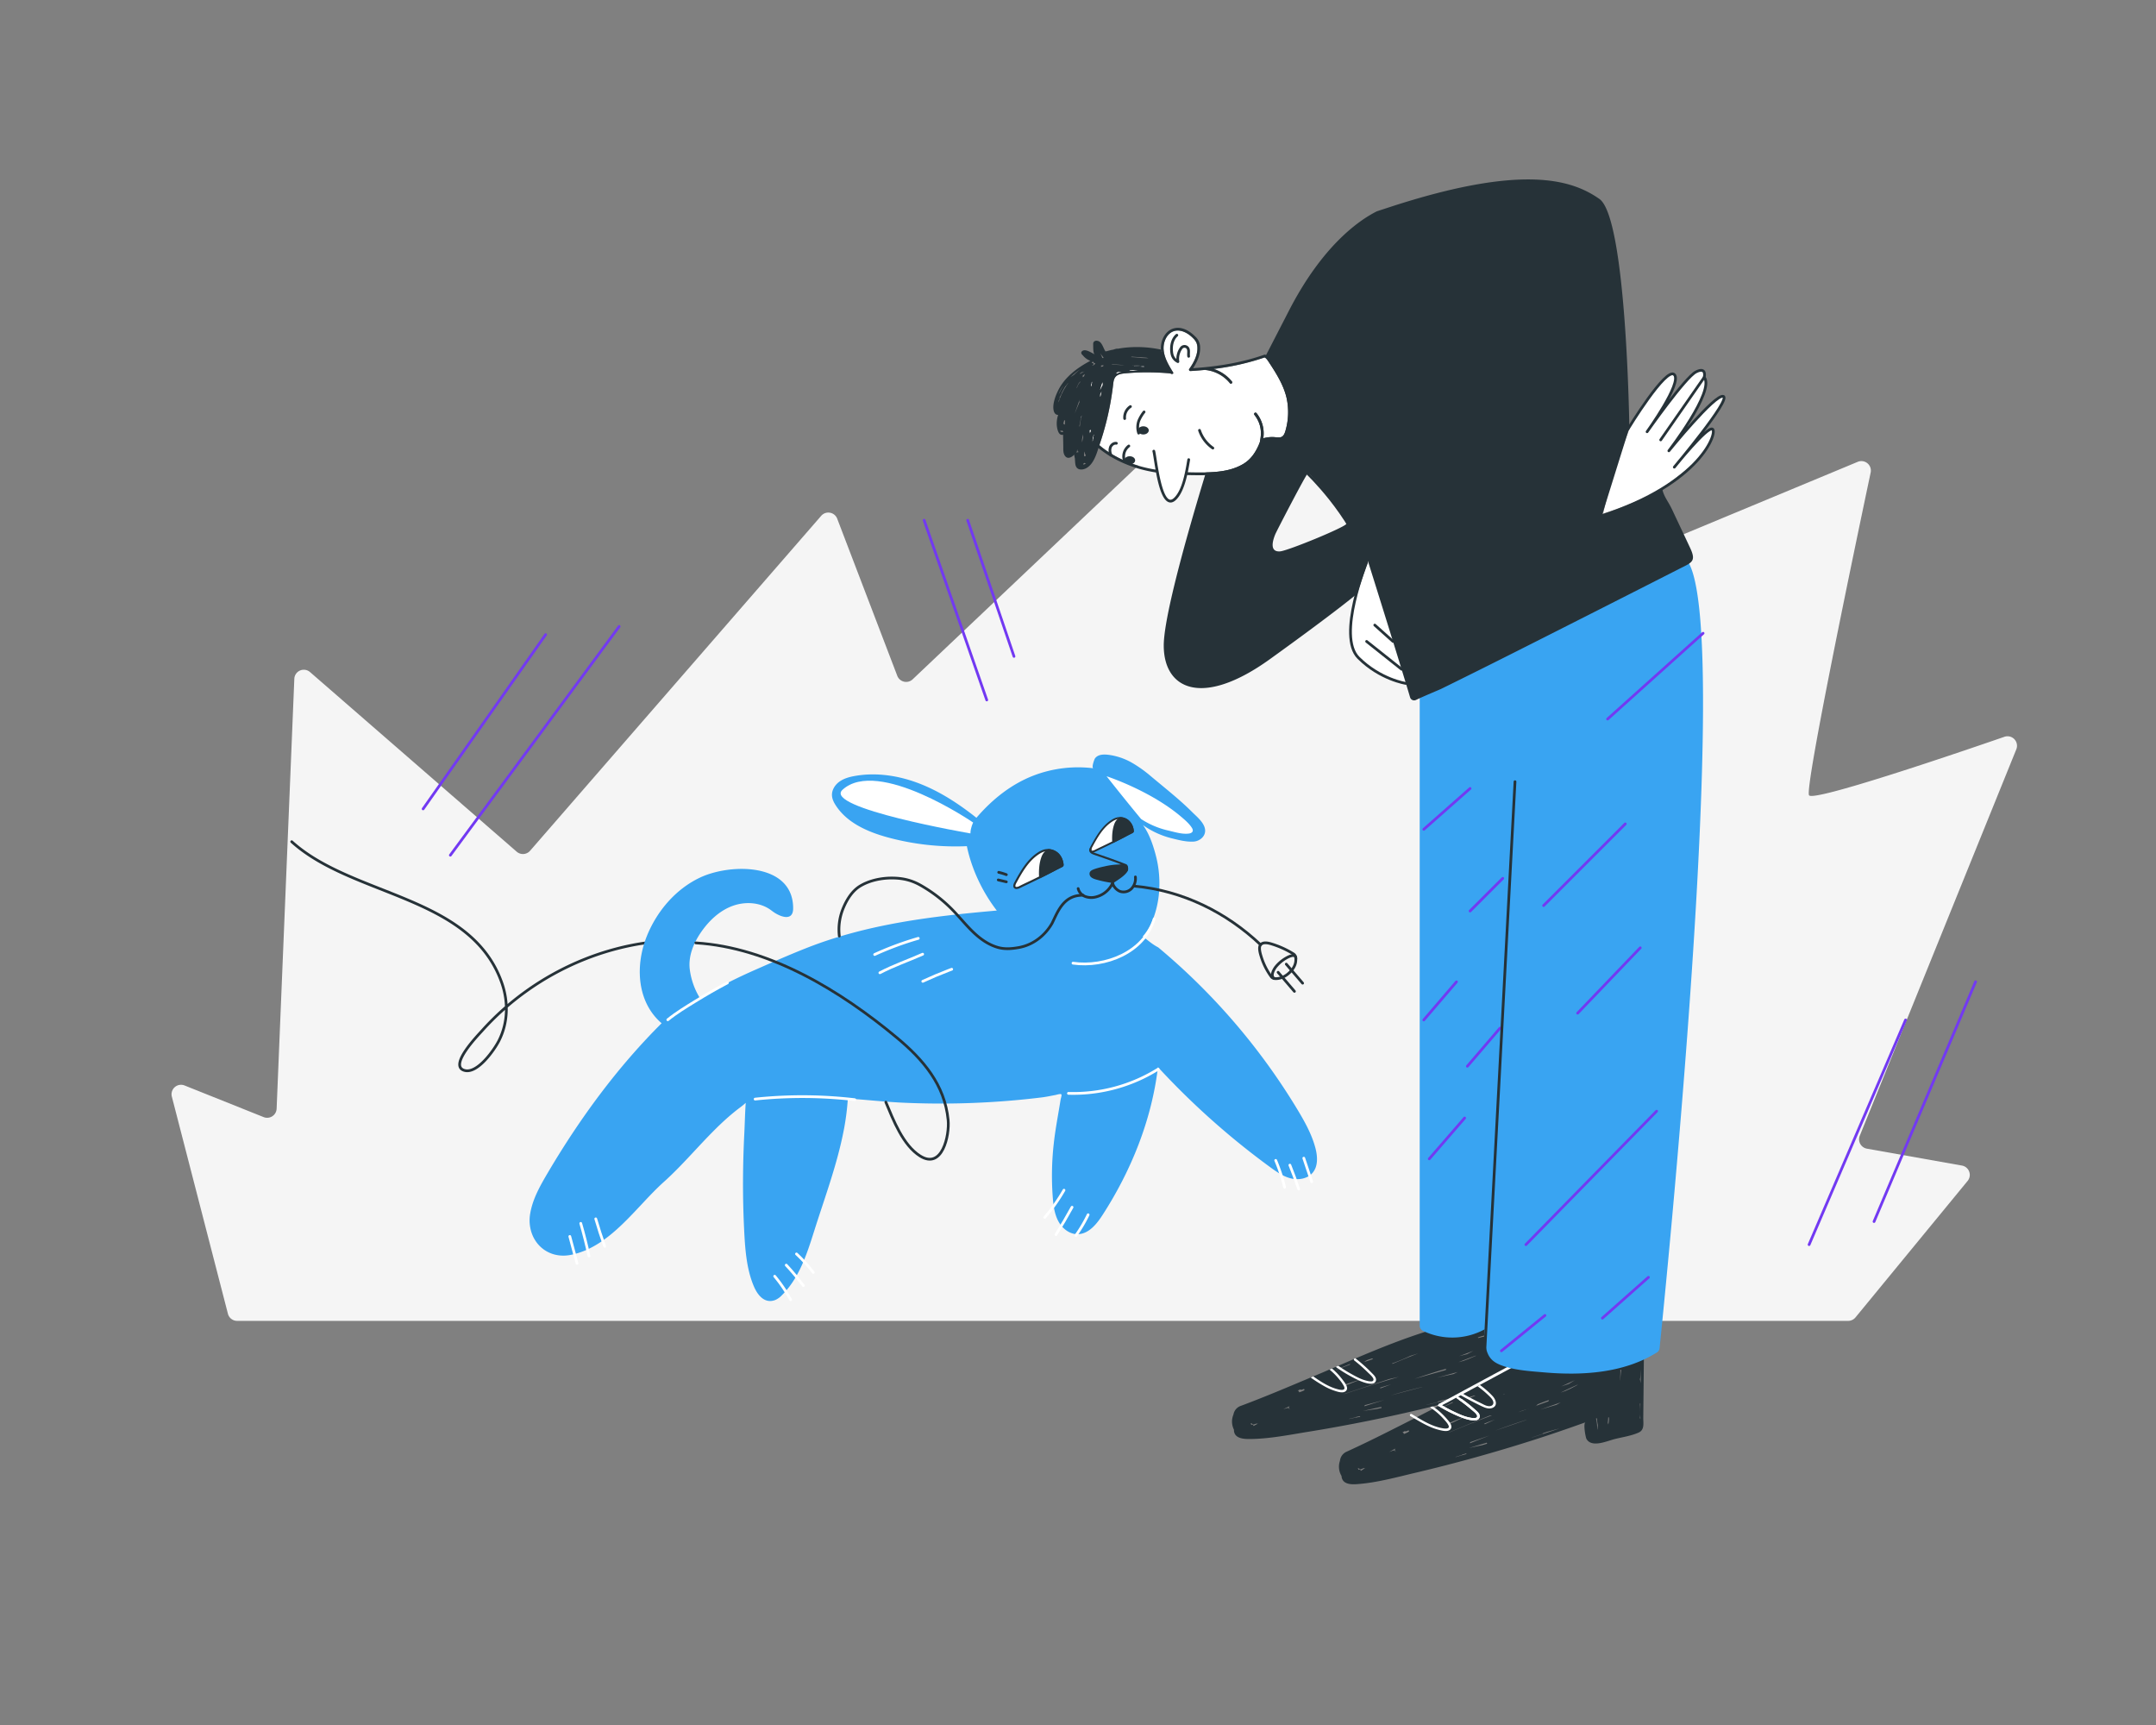 <svg id="404" data-name="404" xmlns="http://www.w3.org/2000/svg" viewBox="0 0 2500 2000"><rect x="0" y="0" width="2500" height="2000" fill="#808080" stroke="none"/><defs><style>.cls-1{fill:#f5f5f5;}.cls-2{fill:#fff;}.cls-11,.cls-12,.cls-3,.cls-5,.cls-9{fill:none;}.cls-11,.cls-3{stroke:#263238;}.cls-11,.cls-3,.cls-5,.cls-9{stroke-linecap:round;stroke-linejoin:round;}.cls-3,.cls-5,.cls-9{stroke-width:3.16px;}.cls-4{fill:#263238;}.cls-5{stroke:#fff;}.cls-6{fill:#39a4f2;}.cls-7{fill:#263238;}.cls-8{fill:#39a4f2;}.cls-9{stroke:#7239f2;}.cls-10{fill:#fff;}.cls-11{stroke-width:2.37px;}</style></defs><path class="cls-1" d="M275,1531.45H2143a11.06,11.06,0,0,0,8.53-4l130-158.22a11,11,0,0,0-6.6-17.86l-110.12-19.58a11,11,0,0,1-8.29-15L2338,868.83a11,11,0,0,0-13.8-14.57c-60.72,21-221.38,75.49-226.5,67.82-5.43-8.15,54.55-294.33,71.43-374.18a11,11,0,0,0-15-12.44L1859,658.18a11,11,0,0,1-8.76-.13L1413,461a11,11,0,0,0-12.12,2L1058.31,787.58a11,11,0,0,1-17.88-4.07L970.8,601.41a11,11,0,0,0-18.63-3.3L614.68,986.37a11,11,0,0,1-15.56,1.09L359.54,779.25a11,11,0,0,0-18.26,7.87l-20.51,498.26a11,11,0,0,1-15.12,9.79l-91.59-36.64a11,11,0,0,0-14.78,13l65,251.65A11,11,0,0,0,275,1531.45Z"/><path class="cls-2" d="M1585.18,650.83A472.64,472.64,0,0,0,1571,703.51c-3.12,15-6.29,31.35-1.62,46.39,7.39,23.79,39,38.83,62.15,40.94-13.39-46.71-28.79-93.62-45.25-139.34a2.75,2.75,0,0,0-1.3-1.8C1584.28,649.41,1584.77,650.19,1585.18,650.83Z"/><path class="cls-2" d="M1859.07,594.78c7.39-32.65,18-65.29,30.1-96.72,4.38-11.37,11.23-21.61,18.37-31.4,5.51-7.55,10.81-15.35,17.44-22,2.93-2.93,12.89-16.05,16.41-7.91,2.51,5.8-3,13.77-5.07,19-2.74,7-5.39,14.15-9.79,20.31,6.6-9.24,14.43-18.75,22.1-27.53,4.6-5.26,8.71-11.58,14.83-15.27,3.64-2.19,10.73-5.2,13.42-.4.78,1.38-.1,5.17,0,6.76.34,7.21.9,12.86-2.06,19.42a229.5,229.5,0,0,1-10.3,21.16c-4.11,7.07-9.11,18.73-15.14,24.17,16.27-14.65,30.45-33.7,48.24-46.38,5.21,6.83-6.63,18.72-10.17,23.95-6.06,8.94-12.71,17.49-18.55,26.59,3.7-2.67,15.9-14.85,17.92-6.8,1.33,5.28-6.55,16.14-9.39,20.18-8.76,12.45-21,22-32.94,31.22-6.34,4.88-12.71,9.76-19.5,14a189.4,189.4,0,0,1-22.8,11.84,394.52,394.52,0,0,1-43.59,16.56"/><path class="cls-3" d="M338.26,975.88c71,64.21,207.8,62,243.58,163.55,7.79,22.11,7.34,46.33-3.41,67.4-5.24,10.28-24.77,38.48-39.83,34.25-18.73-5.26,15.13-40.18,20.25-45.9a314.37,314.37,0,0,1,50.66-45.47c41.81-30.08,90.94-50.11,142-56.89"/><path class="cls-4" d="M1905.12,1558.78c-3-5.28-11.48-4-16.78-3.84a268.78,268.78,0,0,0-27.64,2.21c-78.69,10.27-148.91,51.09-217.32,85.69-27.21,13.75-54.06,27.6-81.71,40.2a13,13,0,0,0-7.92,10.66,20.88,20.88,0,0,0,1.84,17.61,9.32,9.32,0,0,0,.54,2.92c2.44,6.9,11.28,7,17.76,6.49,22.68-1.66,45.2-7.92,67.17-13.1q69-16.29,136.43-37.8c20.48-6.54,40.79-13.53,61-20.77-2.91,1,0,17.42,1.15,19.35,6.23,10.61,23.91,2.2,33.39-.1,8.79-2.13,19.14-3.7,27.3-7.47,6.8-3.15,5.07-11,5.13-16.85q.15-15.07.31-30.13l.3-30.13.15-14.55C1906.24,1565.88,1906.88,1561.83,1905.12,1558.78Zm-327.2,146.61a1.61,1.61,0,0,0-2.46-1.37l-.42.2a1.93,1.93,0,0,0-.62-1.81l.39-.25a1.57,1.57,0,0,0,1.22.43,1.86,1.86,0,0,0,2.42.8l2.72-1.23a1.88,1.88,0,0,0,1.49,0l.89-.36C1581.64,1702.94,1579.76,1704.13,1577.92,1705.39Zm39.88-22.74a1.62,1.62,0,0,0-2-1c-1.63.55-3.21,1.2-4.82,1.79,2-1.13,4-2.25,5.92-3.39l1.53-.62-.27.17a1.54,1.54,0,0,0,.33,2.82Zm13.26-21.39c-1.06.46-2.14.9-3.21,1.35a1.77,1.77,0,0,0-1.8-1.81c1-.52,2-1.07,2.93-1.6a1.86,1.86,0,0,0,1.86.2c.9-.39,1.78-.8,2.68-1.18a1.75,1.75,0,0,0,.51,1.46ZM1864.44,1568c-2.4,1.11-4.75,2.29-7.09,3.52-1.46.39-2.91.8-4.36,1.23a1.53,1.53,0,0,0-1.11-1.84Zm-4.65-7.5q-5.93,1.27-11.78,2.85c-2.1.17-4.2.33-6.3.52a1.35,1.35,0,0,0-.47-.3C1847.38,1562.34,1853.58,1561.36,1859.79,1560.51Zm-14.51,10.37a1.57,1.57,0,0,0,.48-2.83l.11,0c1.28,0,2.56,0,3.84-.07-.49.19-1,.36-1.47.55h0l-.41.15c-1.44.58-.9,2.29.28,2.78q-8.13,1.63-16,4Q1838.6,1573,1845.28,1570.88Zm-17.22-4.36c.81-.2,1.63-.35,2.44-.54a2.8,2.8,0,0,0-.06.28l-2.87.87a1.32,1.32,0,0,0-.34,0c-4.77,1.2-9.46,2.6-14.09,4.16l-10.81,3.12a1.53,1.53,0,0,0-1.18,1.42c-1.39.57-2.79,1.13-4.17,1.74a1.29,1.29,0,0,0-.62.6c-.63.24-1.27.46-1.9.71h0l-.4.16,0,0a1.6,1.6,0,0,0-2-1c-.72.24-1.43.52-2.15.76a1.4,1.4,0,0,0-.54-.59A395.67,395.67,0,0,1,1828.06,1566.52Zm-2,33.71-7,4.36c-2.93,1-5.85,1.92-8.77,2.89ZM1796.62,1623l-.18.1a1.46,1.46,0,0,0-.77,1.56l-35.29,12.77q14.73-6.29,29.69-12.06Zm-42.73-11.93c2.83-1.11,5.65-2.22,8.49-3.32-9.72,4.59-19.33,9.36-28.9,14.21a1.75,1.75,0,0,0-.42-.52A221.93,221.93,0,0,0,1753.89,1611.07Zm-52.54,10.48a1.48,1.48,0,0,0,.56-.61l2.79-1.6,2.73-1.09,2.34-.91a1.61,1.61,0,0,0,1.07.7l-5.74,2.45c-1.92.65-3.82,1.36-5.74,2Zm-17.1,4.1a1.47,1.47,0,0,0,.51.54c-5.61,2.69-11.28,5.27-17,7.8Q1676,1629.81,1684.25,1625.65Zm-5.22,24.77c6.62-2.85,13.31-5.56,20.12-8q-7,3.19-13.82,6.6l-6.47,2.61A1.6,1.6,0,0,0,1679,1650.42Zm.44,10.71,2-1,49.5-20.36q5.37-1.65,10.79-3.16-30.43,11.27-60.32,23.75Zm8.41,28.23c0-.08,0-.16,0-.24,2.27-.7,4.52-1.41,6.8-2.06a1.68,1.68,0,0,0,.89-.58l4.49-1.31a1.61,1.61,0,0,0,.52.67C1696.34,1686.94,1692.11,1688.15,1687.88,1689.36Zm30.79-13.78c-5.16,1.06-10.31,2.17-15.43,3.37,6.59-2.06,13.21-4.06,19.88-5.94a1.63,1.63,0,0,0,.87-.59h0a1.59,1.59,0,0,0,.59,1.38Zm1.47-8.44c-3.67,1.43-7.35,2.87-11,4.37l-4.73,1.87a1.49,1.49,0,0,0,.27-1.28l22.21-7.64Zm1.58-15.81a1.79,1.79,0,0,0-.86-.67l5.58-2.21,7.08-2.57C1729.59,1647.7,1725.63,1649.46,1721.72,1651.33Zm47.86-4.91-35.4,12.18c11.83-4.51,23.82-8.61,35.91-12.49Zm6.6,20.38a.29.29,0,0,0,0-.09q6-2.07,12-4a1.58,1.58,0,0,0,1.1-1l4.56-1.58,8.59-2.38,5.85-1.54Q1792.31,1661.63,1776.18,1666.8Zm28.58-38q-9.37,2.72-18.68,5.57,11.76-4.28,23.6-8.36Zm16-18.58c-1.73.74-3.45,1.5-5.15,2.31l-6.09,2.14q9.59-4.73,19.38-9.08l.37-.09c0,.06,0,.13.07.2Zm31.48,47.12-.19.07a50.33,50.33,0,0,0-1.37-12.73v0l1-.37a56.94,56.94,0,0,0,1.08,7.8C1852.74,1653.88,1852.5,1655.63,1852.28,1657.38Zm13.46-11.38a42.9,42.9,0,0,1-.79,5.59c-.18-.7-.42-1.39-.58-2.09a58.24,58.24,0,0,0,.48-5.88,1.35,1.35,0,0,0,.84-.57c0,.84,0,1.68.09,2.52C1865.76,1645.71,1865.75,1645.85,1865.74,1646Zm12.92-45.49c0-.11,0-.23-.05-.35.12-2.78.24-5.55.34-8.33a22.26,22.26,0,0,0-.11-3.26c.38-.17.75-.37,1.12-.56C1879.41,1592.17,1879,1596.34,1878.66,1600.51Zm-1.16-30.62c-11.06,2-21.57,5.6-31.93,9.63q-4.35,1.7-8.68,3.43a.78.78,0,0,1-.16,0l-6.18,2.09a1.79,1.79,0,0,0-.51-.59c1.16-.51,2.3-1,3.47-1.52q14.71-5,29.49-9.72a.91.91,0,0,0,.17-.09,1.79,1.79,0,0,0,.95-.13l10.77-4.56c3.64-1.36,7.34-2.57,11.11-3.58C1883.18,1566.56,1880.36,1568.25,1877.5,1569.89Zm13.87,9.63c0,.83-.11,1.65-.17,2.47a2.11,2.11,0,0,0-1.46.26,1.33,1.33,0,0,0-1.13-.65v0l1.2-5.81c.17-.23.38-.44.55-.67-.06.4-.14.8-.19,1.21a0,0,0,0,0,0,0h0c0,.14-.05.27-.06.42a1.32,1.32,0,0,0,1.33,1.48C1891.41,1578.66,1891.4,1579.09,1891.37,1579.52Zm10.19,64.74c.15-.87.27-1.74.34-2.62a17.87,17.87,0,0,0,.09-1.94c0-.23,0-.46,0-.69,0,0,0-.07,0-.11v-.06c0-.06,0-.1,0-.17a109.34,109.34,0,0,0-.34-11s0,0,0,0a1.83,1.83,0,0,0,.28-.52,1.37,1.37,0,0,0,.2-.13l-.12,11.8c0,2.07.1,4.27.17,6.48A1.32,1.32,0,0,0,1901.56,1644.26Zm1-51.19q-.06,5.37-.11,10.74c-.23-1.69-.56-3.36-.88-5a1.53,1.53,0,0,0,.39-.86c.34-3.45.53-6.91.65-10.36C1902.58,1589.4,1902.57,1591.23,1902.55,1593.07Zm-1-32a1.49,1.49,0,0,0-.67-.56,1.76,1.76,0,0,0-1.36-.78c-1.83-.17-3.65-.29-5.47-.38a1.57,1.57,0,0,0-2-1l-3.4.79a1.5,1.5,0,0,0-1.34-.68l-.42,0a1.67,1.67,0,0,0,.08-.3c2.15-.07,4.3-.19,6.45-.2,1.82,0,4.53-.32,6.21.4,2.67,1.15,3.11,3.57,3.18,5.92A13.35,13.35,0,0,0,1901.55,1561.09Z"/><path class="cls-2" d="M1677.66,1645.06a80.84,80.84,0,0,0-17-15,1.38,1.38,0,0,0-1.48,2.34,77.69,77.69,0,0,1,14.49,12.45c2.06,2.26,4.42,4.75,5.78,7.45,2.2,4.38-2.77,4.26-5.91,3.77-13.53-2.11-25.15-9.85-36.48-16.49a1.39,1.39,0,1,0-1.49,2.34c7.14,4.19,14.21,8.59,21.84,12a67,67,0,0,0,11.2,3.94c3.08.76,6.89,1.73,10.09,1.07,2.77-.57,4.57-2.63,4.22-5.28C1682.53,1650.39,1679.75,1647.53,1677.66,1645.06Z"/><path class="cls-2" d="M1709.89,1633.86A175.48,175.48,0,0,0,1690.6,1619c-1.53-1-3,1.33-1.48,2.35a172.83,172.83,0,0,1,16.21,12.28c2.28,2,5.29,4,6.89,6.51,1.08,1.66.84,3.51-1.48,3.88a17.73,17.73,0,0,1-5.34-.26c-6.86-1.08-13.39-4.17-19.52-7.06a169,169,0,0,1-17.64-9.68,1.39,1.39,0,0,0-1.49,2.34A167.42,167.42,0,0,0,1689,1641.1a90.31,90.31,0,0,0,11.47,4.31c3.44,1,7.73,1.87,11.32,1.17a4.61,4.61,0,0,0,4-5.31C1715.31,1638.16,1712.19,1635.9,1709.89,1633.86Z"/><path class="cls-4" d="M1790.33,1530.44c-2.69-5.46-11.18-4.77-16.48-5a270.12,270.12,0,0,0-27.73.25c-61.25,3.6-118.78,25.77-174.41,49.32-.57.25-1.14.47-1.7.73q-9.1,3.87-18.16,7.76c-1,.41-2,.86-3,1.3-1.45.6-2.9,1.23-4.36,1.83-.94.44-1.92.85-2.87,1.23q-9.24,4-18.38,7.8l-.41.19c-1,.41-2,.82-3,1.26-26.93,11.3-53.61,22.67-80.92,32.84a12.9,12.9,0,0,0-8.65,10.07,21.76,21.76,0,0,0-1.61,6.44,21.33,21.33,0,0,0,2.21,11.24,9.09,9.09,0,0,0,.31,3c1.93,7,10.77,7.73,17.24,7.73,22.77-.06,45.66-4.67,67.95-8.3q70-11.32,138.77-28c20.9-5.06,41.64-10.58,62.32-16.36-3,.82-1.23,17.37-.25,19.39,5.46,11,23.71,3.88,33.34,2.27,8.91-1.52,19.36-2.34,27.76-5.52,7-2.66,5.84-10.55,6.31-16.42l2.46-30c.82-10,1.61-20,2.44-30.06.41-4.83.78-9.66,1.19-14.49C1790.93,1537.61,1791.87,1533.63,1790.33,1530.44Zm-336.83,123a1.6,1.6,0,0,0-2.34-1.55,2,2,0,0,0-.44.16,1.86,1.86,0,0,0-.51-1.83c.16-.1.29-.16.42-.26a1.56,1.56,0,0,0,1.19.54,1.87,1.87,0,0,0,2.34,1l2.81-1a2,2,0,0,0,1.49.09,8.1,8.1,0,0,0,.91-.31C1457.38,1651.21,1455.42,1652.25,1453.5,1653.39Zm42.09-20.05-.7.19a1.59,1.59,0,0,0-1.92-1.14c-1.68.44-3.29.95-4.93,1.45,2-1,4.07-2,6.13-3,.53-.15,1-.34,1.57-.5a1,1,0,0,0-.28.16A1.51,1.51,0,0,0,1495.59,1633.34Zm14.08-20.21-3.32,1.14a1.78,1.78,0,0,0-1.67-2c1-.44,2-.92,3.06-1.36a1.84,1.84,0,0,0,1.83.32c.92-.32,1.83-.67,2.75-1a1.84,1.84,0,0,0,.41,1.48C1511.72,1612.25,1510.68,1612.69,1509.67,1613.13Zm239.42-76.38c-2.46,1-4.89,2-7.32,3-1.49.32-3,.6-4.45.92a1.53,1.53,0,0,0-1-1.9C1740.6,1538.11,1744.83,1537.42,1749.09,1536.75Zm-4.1-7.8c-4,.57-8,1.24-12,2-2.08,0-4.2,0-6.31.07a1.72,1.72,0,0,0-.45-.32C1732.48,1529.9,1738.74,1529.37,1745,1529Zm-15.22,9.32a1.59,1.59,0,0,0,.69-2.81h.1c1.29.06,2.56.16,3.85.19l-1.52.47h0a2.71,2.71,0,0,0-.44.13c-1.45.47-1,2.21.1,2.78-5.5.69-10.9,1.67-16.23,2.87C1720.74,1540.57,1725.22,1539.34,1729.77,1538.27Zm-94,33.56,8.72-2.71c-10,3.88-20,8-29.84,12.12a2.2,2.2,0,0,0-.38-.54A216.09,216.09,0,0,0,1635.74,1571.83Zm35.08,16.86c2.24-.66,4.45-1.29,6.69-1.92l-.18.09a1.46,1.46,0,0,0-.86,1.52c-12.06,3.41-24.09,6.78-36.12,10.19Q1655.46,1593.36,1670.82,1588.69ZM1561,1605.93l-2.81.92c-.07,0-.13,0-.19.06a.68.68,0,0,0,.09-.22,1.43,1.43,0,0,0,.16-1l2.24-.76c4.83-1.67,9.73-3.25,14.62-4.73,1.27-.38,2.5-.76,3.76-1.11-1.11.41-2.24.86-3.35,1.3-3.66,1.39-7.29,2.84-10.89,4.32C1563.47,1605.14,1562.24,1605.52,1561,1605.93Zm21.56-27.4a1.38,1.38,0,0,0,.6-.54l2.91-1.42,2.78-.89c.82-.25,1.61-.5,2.4-.72a1.53,1.53,0,0,0,1,.76c-2,.66-3.95,1.35-5.91,2s-3.91,1.1-5.87,1.64C1581.21,1579.09,1581.91,1578.84,1582.6,1578.53ZM1552,1587c1-.44,2-.89,3.06-1.3,3.41-1.45,6.82-2.87,10.23-4.29a1.4,1.4,0,0,0,.44.6c-3.41,1.36-6.85,2.65-10.32,4-1.08.37-2.15.78-3.22,1.16-1.3.51-2.62,1-4,1.46C1549.48,1588,1550.71,1587.52,1552,1587Zm6,29.46c.7-.26,1.39-.54,2.09-.83l50.83-16.76c3.66-.85,7.3-1.64,11-2.4q-31.17,9.09-61.85,19.42Zm55-11.34c-4,1.52-8.12,3-12.16,4.58a1.68,1.68,0,0,0-.82-.73l5.75-1.8Zm-48.63,40.1c0-.06.07-.16.07-.22,2.3-.54,4.61-1.11,6.91-1.58a1.8,1.8,0,0,0,1-.51c1.51-.34,3-.66,4.54-1a1.67,1.67,0,0,0,.48.73C1572.94,1643.41,1568.65,1644.33,1564.32,1645.21Zm31.7-11.56c-5.21.7-10.45,1.46-15.63,2.28q10.09-2.37,20.24-4.52a1.59,1.59,0,0,0,.92-.5v.19a1.83,1.83,0,0,0,.5,1.23Zm2.09-8.3c-3.79,1.17-7.55,2.34-11.31,3.57-1.61.5-3.22,1-4.83,1.54a1.43,1.43,0,0,0,.35-1.26c7.58-2,15.15-4,22.7-6Zm50.77-17.15-36.19,9.63c12.13-3.66,24.38-6.88,36.72-9.88C1649.22,1608,1649.07,1608.11,1648.88,1608.2ZM1654,1629a.11.11,0,0,1,0-.09c4.08-1.08,8.15-2.12,12.29-3.1a1.67,1.67,0,0,0,1.17-.94c1.54-.45,3.09-.86,4.64-1.27,2.93-.6,5.84-1.17,8.74-1.77,2-.37,4-.75,5.94-1.1C1675.94,1623.58,1665,1626.36,1654,1629Zm31.2-35.83q-9.53,2-19,4.23,12.08-3.42,24.15-6.67C1688.63,1591.57,1686.92,1592.39,1685.22,1593.18Zm17.33-17.4c-1.77.63-3.53,1.26-5.3,2-2.09.56-4.17,1.1-6.22,1.7q9.9-4,20-7.67a2,2,0,0,1,.41-.06c0,.06,0,.12,0,.18Zm-10.26-3.51c5.43-2,10.83-4.07,16.26-6.09-2.43,1.26-4.86,2.56-7.32,3.85C1698.26,1570.76,1695.26,1571.52,1692.29,1572.27Zm19.73-39c-4.83.85-9.59,1.92-14.33,3.16-3.66.75-7.33,1.54-11,2.33a1.49,1.49,0,0,0-1.26,1.33c-1.42.47-2.88.91-4.3,1.45a1.32,1.32,0,0,0-.66.54l-1.93.57a0,0,0,0,0,0,0,2.4,2.4,0,0,0-.44.12h0a1.63,1.63,0,0,0-1.93-1.13c-.72.19-1.45.41-2.21.6a1.24,1.24,0,0,0-.47-.63,396.13,396.13,0,0,1,39.5-8.94c.82-.13,1.64-.22,2.46-.38,0,.1,0,.19-.06.29l-2.94.66A1.36,1.36,0,0,0,1712,1533.25Zm18.57,91.78a1.46,1.46,0,0,1-.19.07,52.7,52.7,0,0,0-.44-12.79v0c.35-.1.69-.19,1-.32a54.06,54.06,0,0,0,.54,7.86C1731.32,1621.59,1730.94,1623.3,1730.59,1625Zm14.3-10.83c0,.16,0,.29-.06.45a38.66,38.66,0,0,1-1.2,5.52c-.13-.72-.32-1.42-.41-2.15.38-1.92.69-3.85.88-5.81a1.47,1.47,0,0,0,.89-.5C1745,1612.53,1744.89,1613.38,1744.89,1614.2Zm16.07-44a1.38,1.38,0,0,1,0-.35c.32-2.78.63-5.52,1-8.27a29.68,29.68,0,0,0,.13-3.28c.37-.13.75-.32,1.13-.48Q1761.86,1564,1761,1570.19Zm1-30.63c-11.17,1.23-21.91,4-32.52,7.33-3,.95-5.93,1.86-8.9,2.81h-.16c-2.11.57-4.2,1.1-6.31,1.64a1.85,1.85,0,0,0-.48-.6c1.2-.44,2.37-.88,3.57-1.29q15-3.89,30.12-7.58c.07,0,.1-.06.16-.06a2.36,2.36,0,0,0,1-.07l11.08-3.79c3.73-1.1,7.51-2,11.33-2.78C1767.88,1536.66,1764.94,1538.14,1762,1539.56Zm13.17,10.61c-.13.82-.25,1.61-.35,2.43a2.25,2.25,0,0,0-1.48.16,1.38,1.38,0,0,0-1.07-.73v0q.79-2.84,1.61-5.71c.19-.22.41-.41.6-.63-.1.41-.23.79-.29,1.2v0c0,.12-.06.28-.09.41a1.3,1.3,0,0,0,1.23,1.58C1775.23,1549.32,1775.2,1549.73,1775.14,1550.17Zm6.44,59.87c-.16,2-.19,4.26-.28,6.47a1.29,1.29,0,0,0-.6-1c.19-.86.38-1.71.5-2.59a12.68,12.68,0,0,0,.22-1.93c0-.22.07-.47.1-.69a.86.86,0,0,1,0-.13v0c0-.06.06-.1.06-.19.35-3.66.44-7.33.44-11a0,0,0,0,1,0,0,2.26,2.26,0,0,0,.32-.5,2.14,2.14,0,0,1,.22-.1C1782.24,1602.21,1781.93,1606.12,1781.58,1610Zm3.73-45.56c-.29,3.56-.57,7.13-.86,10.7-.12-1.71-.34-3.38-.53-5.08a1.35,1.35,0,0,0,.44-.83c.6-3.41,1-6.85,1.39-10.29C1785.62,1560.81,1785.47,1562.64,1785.31,1564.48Zm2.3-28.67a13.16,13.16,0,0,0-1-3.32,1.72,1.72,0,0,0-.63-.6,1.8,1.8,0,0,0-1.29-.88c-1.84-.29-3.64-.54-5.44-.76a1.57,1.57,0,0,0-1.92-1.14l-3.44.54a1.59,1.59,0,0,0-1.3-.76c-.16,0-.28,0-.41,0l.1-.28c2.14.09,4.29.12,6.44.25,1.83.12,4.54,0,6.15.85C1787.45,1531,1787.74,1533.47,1787.61,1535.81Z"/><path class="cls-2" d="M1562,1609.22c.16,2.68-1.76,4.57-4.57,5-3.26.44-7-.79-10-1.77a66.75,66.75,0,0,1-10.89-4.73,170.87,170.87,0,0,1-16.71-10.58c1-.44,2-.85,3-1.26,9.07,6.31,18.54,12.6,29.59,15.15,3.12.7,8,1.17,6.16-3.34-.1-.26-.23-.54-.35-.79,0-.07-.07-.1-.1-.16a43.18,43.18,0,0,0-4.76-6.92,77,77,0,0,0-11.75-11.93c1-.38,1.93-.79,2.87-1.23a78.16,78.16,0,0,1,12.79,13.7,43.28,43.28,0,0,1,3.25,4.67c.19.32.35.64.51,1A9,9,0,0,1,1562,1609.22Z"/><path class="cls-2" d="M1595.58,1599.24a4.63,4.63,0,0,1-4.36,5c-3.63.44-7.83-.76-11.21-2-1.51-.54-3-1.14-4.45-1.83a1,1,0,0,1-.41-.19c-2.11-1-4.2-2-6.25-3.1a159.62,159.62,0,0,1-16.73-10,.84.84,0,0,0-.19-.12c-1.08-.73-2.12-1.46-3.13-2.21,1-.44,2-.89,3-1.3,1,.76,2.12,1.52,3.19,2.21a2.63,2.63,0,0,0,.35.26q5.2,3.49,10.7,6.56c5.9,3.32,12.22,6.89,19,8.43a19,19,0,0,0,5.3.67c2.34-.23,2.72-2.06,1.77-3.79-1.45-2.59-4.3-4.87-6.44-7a178,178,0,0,0-15.28-13.42,1.31,1.31,0,0,1-.41-1.7,1.34,1.34,0,0,1,1.7-.73l.35.22a177.69,177.69,0,0,1,18.18,16.23C1592.39,1593.62,1595.33,1596.11,1595.58,1599.24Z"/><path class="cls-2" d="M1730.49,1632.35c-3,1.21-6.18.58-9.07-.52-3.55-1.41-7-3.23-10.35-4.9-3.21-1.63-6.39-3.27-9.56-5a1,1,0,0,1-.29-.16q-4-2.08-7.82-4.36l2.89-1.51c2.48,1.42,5,2.78,7.47,4.11.41.21.82.43,1.21.65,1.27.68,2.54,1.32,3.81,2,2.82,1.48,5.72,2.9,8.6,4.29s6,3.34,9.36,3.39c3.57.09,5.69-2.3,4.67-5.48-.85-2.74-3.21-4.95-5.32-6.95a116.15,116.15,0,0,0-12.85-10.71c.91-.45,1.85-.94,2.79-1.39a93.06,93.06,0,0,1,14.87,13C1734.42,1622.68,1737.18,1629.69,1730.49,1632.35Z"/><path class="cls-2" d="M1711.8,1646.57c-3.6.72-7.89-.19-11.33-1.17a40.94,40.94,0,0,1-4.58-1.52s0,0,0,0a1.86,1.86,0,0,1-.38-.12c-2.18-.82-4.36-1.74-6.47-2.66a162.29,162.29,0,0,1-17.4-8.84l-.19-.09c-1.1-.66-2.21-1.33-3.28-2,.94-.51,1.92-1,2.87-1.48,1.1.66,2.21,1.32,3.35,2,.12.07.25.16.38.22q5.44,3.09,11.14,5.78c6.13,2.91,12.66,6,19.51,7.08a18.11,18.11,0,0,0,5.34.25c2.34-.35,2.56-2.21,1.48-3.85-1.61-2.5-4.61-4.58-6.88-6.54a168,168,0,0,0-16.23-12.28,1.32,1.32,0,0,1-.54-1.64v0a1.32,1.32,0,0,1,1.68-.82,3.52,3.52,0,0,1,.35.16,179.43,179.43,0,0,1,19.32,14.87c2.27,2.05,5.4,4.33,5.87,7.42A4.61,4.61,0,0,1,1711.8,1646.57Z"/><path class="cls-5" d="M1669.21,1629c2.07-.78,60.69-32.81,87.89-47.26"/><path class="cls-6" d="M1646.22,770.52V1537a6.67,6.67,0,0,0,3.76,6,78.39,78.39,0,0,0,72-2c-2.11,1.14.72,20.62,1.45,23.34,2.61,9.76,7.34,14.63,16.65,18.33,15.44,6.12,34.57,7.13,51,8.55,43.82,3.79,92.1.82,130.29-23.23a6.58,6.58,0,0,0,3-4.91c5.7-55.23,83.08-815,34.4-909.31C1908.29,555.82,1646.22,770.52,1646.22,770.52Z"/><path class="cls-7" d="M1959.91,635.48c-6.41-13.77-12.91-27.47-19.39-41.2a117.86,117.86,0,0,0-5.36-10.58c-3.07-5.17-6.4-10.46-7.57-16.37a1.29,1.29,0,0,0-.48-.92c-.42-.24-.94.07-1.33.36A168.82,168.82,0,0,1,1895,584.83c-8.77,4-18.56,6.59-27.77,9.54-.86.27-9.42,2.24-9.5,2.5.3-.86,31.57-101,31.57-101s-3.15-243.12-34.73-265.22-88.41-41.05-243.12,9.47c-5.36,1.77-10.38,3.38-15,4.93-20.14,10.1-62.64,39.05-101.79,115.05L1441,464.26l-28.42,37.88s-63.15,195.76-63.15,246.28,44.2,72.62,123.14,15.79,101-75.78,101-75.78l12.63-37.89s40.17,128.06,48.88,158a4.89,4.89,0,0,0,6.82,3c9.13-4.42,27.28-11.9,29.08-12.79,57.75-28.32,115-57.46,172.42-86.51q39.75-20.13,79.44-40.32,12.6-6.39,25.2-12.82C1961.8,652.18,1967.08,650.89,1959.91,635.48Zm-475.53,3.79c-12.58,1-8.65-12.51-5.65-19.77,2-4.69,35.43-69,37.3-70,2.61-1.36,5.46,3.46,7.18,5.13,6.36,6.2,11.63,13.39,17.35,20.15a175.53,175.53,0,0,1,12.12,16.2c2.14,3.24,10,12.4,8.51,16.37S1493.49,638.52,1484.38,639.27Z"/><path class="cls-8" d="M1226.45,1295.09c1.14-6.71,2.32-13.42,3.38-20.18.14-.92,1.54-5.21.92-6-.9-1.16-5.47.38-6.79.63-5.35,1-10.67,2.17-16.08,2.83q-15.83,1.94-31.7,3.35-31.76,2.82-63.64,3.53-33,.74-65.89-.78c-21.23-1-42.43-3.38-63.54-4.81a286.09,286.09,0,0,1-4.46,35.37c-7.66,40.54-22.29,79.29-34.66,118.52-8.4,26.65-17.46,54.46-37.32,74.12a23.52,23.52,0,0,1-7.48,5.47c-12.26,4.88-20.47-5.14-24.9-15.4-8.94-20.72-10.39-45-11.48-67.31-1.81-37-1.59-73.76.28-110.77.59-11.74.78-23.34,1.62-35a77.88,77.88,0,0,1-6.67,5.47c-3.71,2.77-7.31,5.67-10.84,8.67-7.14,6.08-13.94,12.56-20.54,19.22-13.33,13.43-25.88,27.61-39.1,41.14-5.7,5.83-11.53,11.54-17.6,17-32.43,29-62.08,75.55-107.89,84.74-21.25,4.26-39-7-45.4-24.85a45.4,45.4,0,0,1-1.8-23.43c3-17.39,12.15-33,21.12-48.24,36.69-62,80-121.09,131.19-172-29.3-25.25-30.56-67.88-17-101.38,11.81-29,33.54-54.4,61.86-67.66,35.49-16.61,107.92-17.08,107.66,36-.09,16-16.32,9.25-24.88,2.53-12.44-9.76-30.21-11-45.08-5.65s-27,16.63-36.12,29.55c-8.94,12.63-15.48,27.88-13.9,43.25a83.63,83.63,0,0,0,10.9,32.56c.41.66.91,1.39,1.67,1.51a2.91,2.91,0,0,0,1.86-.63c20.68-13.1,41.74-23.36,64.16-33.18,18.72-8.24,37.48-16.48,56.52-24,71-28,145.24-36.88,221-43.57-16.61-21.5-29.17-48-34.7-74.64a300.14,300.14,0,0,1-91.06-10c-23.49-6.34-47.64-16.76-60.9-37.19-2.31-3.54-4.26-7.45-4.45-11.65-.32-6.32,3.53-12.32,8.68-16s11.46-5.43,17.71-6.54c25.23-4.51,51.53-.37,75.43,8.94s45.56,23.59,65.68,39.53c18.18-21.25,40.38-39.06,66.52-49.07a144.33,144.33,0,0,1,69.18-8.33c-2.67-.34,1-10.37,1.76-11.44,4.4-6.07,13.89-4.59,20.13-3.46a74.49,74.49,0,0,1,23.92,9.17,147.82,147.82,0,0,1,20.75,14.93c9.08,7.61,18.3,15.06,27.31,22.76,7.06,6,14,12.24,20.57,18.79,5.27,5.25,13.81,12.07,14.95,20,.75,5.21-2.13,9.56-6.21,12a15.44,15.44,0,0,1-7.08,2.25c-8.68.49-17.42-1.84-25.77-3.92a97.92,97.92,0,0,1-32.74-15.09l-.16-.1c7,9.57,11.27,21.88,14.37,33.22a128.7,128.7,0,0,1,3.87,48.86c-1.88,15.89-7.56,34.92-18.52,46.95,5.61,4.26,11.57,9.53,17.87,12.68a746.91,746.91,0,0,1,161.59,188.21c8.43,14,16.45,28.41,20.68,44.17,2.62,9.76,3.38,21.28-3.15,29-5.94,7-16.33,8.69-25.2,6.51s-16.58-7.58-24-13a895.65,895.65,0,0,1-130.15-116c-7.2,61-31,120-64.32,171.54-6.91,10.74-16.38,22.26-29.17,22.14-9.38-.07-17.68-6.86-22.07-15.13s-5.62-17.84-6.38-27.18a333.73,333.73,0,0,1,1.14-62.81C1223.05,1315.42,1224.71,1305.26,1226.45,1295.09Z"/><path class="cls-4" d="M1343.28,545c.19,1.08.41,2.15.6,3.25a266.19,266.19,0,0,0,29.55,2.4c.25-1,.48-2.08.7-3.12A268.36,268.36,0,0,1,1343.28,545Z"/><path class="cls-4" d="M1358.81,430.68c-.34,0-.69-.06-1-.06.41.66.79,1.33,1.2,2l-3.28-2.34c.53.92,1.1,1.8,1.64,2.69.5,0,1,.09,1.48.12C1360.33,433.18,1360.33,430.81,1358.81,430.68Zm-12-25.22c-.22-.07-.48-.1-.7-.16a1.37,1.37,0,0,0,0,.35c.07.72.16,1.45.25,2.14C1347.73,407.86,1348.24,405.8,1346.85,405.46Z"/><path class="cls-3" d="M1688.85,364.8l85.25-41.05s-34.73,312.58,82.09,274.69,135.77-97.87,129.45-101-44.2,44.2-44.2,44.2,66.3-78.93,56.83-82.09-63.15,63.15-63.15,63.15,53.68-69.47,41.05-85.25c0,0,3.16-12.63-9.47-6.32s-56.83,69.47-56.83,69.47,41-56.84,31.57-66.31-53.68,63.15-53.68,63.15"/><line class="cls-3" x1="1925.65" y1="510.04" x2="1976.17" y2="437.42"/><line class="cls-3" x1="1448.89" y1="661.59" x2="1470.99" y2="642.65"/><line class="cls-3" x1="1458.36" y1="671.06" x2="1474.15" y2="648.96"/><path class="cls-3" d="M1630.27,792.39s-29.83-4.5-55.09-29.76,9.48-110.51,9.48-110.51c-19-56.83-69.47-104.19-69.47-104.19"/><line class="cls-3" x1="1584.66" y1="743.68" x2="1625.24" y2="775.92"/><line class="cls-3" x1="1594.13" y1="724.74" x2="1615.28" y2="743.68"/><line class="cls-9" x1="1864.08" y1="833.67" x2="1974.81" y2="734.21"/><line class="cls-9" x1="1789.89" y1="1049.95" x2="1884.61" y2="955.23"/><line class="cls-9" x1="1829.35" y1="1174.67" x2="1901.97" y2="1098.89"/><line class="cls-9" x1="1769.36" y1="1443.04" x2="1920.92" y2="1288.33"/><line class="cls-9" x1="1858.02" y1="1528.29" x2="1911.44" y2="1480.93"/><line class="cls-9" x1="1740.95" y1="1566.18" x2="1791.46" y2="1525.13"/><line class="cls-9" x1="1704.64" y1="914.18" x2="1650.96" y2="961.54"/><line class="cls-9" x1="1704.64" y1="1056.26" x2="1742.52" y2="1018.38"/><line class="cls-9" x1="1650.96" y1="1182.56" x2="1688.85" y2="1138.36"/><line class="cls-9" x1="1701.48" y1="1236.23" x2="1739.37" y2="1192.03"/><line class="cls-9" x1="1657.28" y1="1343.59" x2="1698.32" y2="1296.22"/><line class="cls-3" x1="1756.73" y1="906.29" x2="1720.86" y2="1581.97"/><line class="cls-9" x1="522.2" y1="991.54" x2="717.96" y2="726.32"/><line class="cls-9" x1="490.62" y1="937.86" x2="632.71" y2="735.79"/><line class="cls-9" x1="1071.58" y1="603.18" x2="1144.2" y2="811.57"/><line class="cls-9" x1="1122.1" y1="603.18" x2="1175.78" y2="761.05"/><line class="cls-9" x1="2290.8" y1="1138.26" x2="2173.04" y2="1416.3"/><line class="cls-9" x1="2209.62" y1="1182.56" x2="2097.73" y2="1443.04"/><path class="cls-5" d="M1244.19,1116.72c37.47,5.24,82.7-12.46,94.17-51.42"/><path class="cls-5" d="M1014.22,1106.68a360.8,360.8,0,0,1,50.56-18.73"/><path class="cls-5" d="M1020.24,1127.86c15.88-8.36,33.12-14.23,49.65-21.56"/><path class="cls-5" d="M1070,1137.77q14.48-6.7,29.38-12.42c1.39-.54,2.79-1.06,4.19-1.59"/><path class="cls-5" d="M774.35,1182.33c9.82-8,21.23-14.89,32-21.53,12.15-7.46,24.49-14.64,37.12-21.25"/><path class="cls-5" d="M875.61,1274.32a524.14,524.14,0,0,1,115.5.65"/><path class="cls-5" d="M1238.92,1267.66a185.68,185.68,0,0,0,104-28.06"/><path class="cls-5" d="M1479.26,1345.39a217.47,217.47,0,0,1,10.35,31.15"/><path class="cls-5" d="M1495.67,1350.86q5.52,13.73,10.24,27.75"/><path class="cls-5" d="M1511.81,1342.79l9.22,27.38"/><path class="cls-5" d="M1233.75,1379.94a202.54,202.54,0,0,1-22.34,31.51"/><path class="cls-5" d="M1243.12,1399.66q-8.83,16.17-18.69,31.77"/><path class="cls-5" d="M1261.73,1408.43a160.78,160.78,0,0,1-14.22,24.06"/><path class="cls-5" d="M898.3,1479.7A168.3,168.3,0,0,1,916.79,1507"/><path class="cls-5" d="M911.7,1466.83a287.52,287.52,0,0,1,19.81,23.71"/><path class="cls-5" d="M923.59,1453.85a173.56,173.56,0,0,1,19.46,21.45"/><path class="cls-5" d="M660.72,1433.55l8.38,31.23"/><path class="cls-5" d="M673.41,1418.41q5.4,18.72,9.54,37.79"/><path class="cls-5" d="M690.81,1413.13q4.66,16.08,10.35,31.85"/><path class="cls-2" d="M1382.67,964.35c-.77,1.23-2.52,2-4.88,2.18-7.86.75-16.06-2-23.63-3.72a96.21,96.21,0,0,1-31-13.22c-17.7-21.28-39.22-48.53-40-49.58,1.55.49,51.27,17,86.52,47,4.35,3.69,9,7.66,12.18,12.47C1383.25,961.54,1383.41,963.17,1382.67,964.35Z"/><path class="cls-2" d="M1128.41,953.65s-3.15,6.31-3.15,12.63c0,0-171.25-29.43-148.4-50.52C1017.91,877.87,1128.41,953.65,1128.41,953.65Z"/><path class="cls-10" d="M1178.73,1029.54a8.44,8.44,0,0,0,3.62-1c5.5-2.76,11.09-5.32,16.61-8q5-2.46,10-5c4.28-2.13,8.55-4.28,12.77-6.52q3.81-2,7.67-3.94c2.78-1.4,3-1.22,2.49-4-.77-4.47-2.59-8.59-6.12-11.58a16.69,16.69,0,0,0-14.87-3.33,23.92,23.92,0,0,0-6.57,3.09c-12.41,7.92-20,21.38-27,34.3C1175.18,1027.43,1176.19,1029.56,1178.73,1029.54Z"/><path class="cls-4" d="M1233.11,1000.82c-.91-5.24-3.12-9.38-6.53-12.28a17.89,17.89,0,0,0-11.21-4.17,18.61,18.61,0,0,0-4.74.6,24.77,24.77,0,0,0-6.91,3.22c-13,8.3-20.65,22.35-27.44,34.73-1.77,3.25-1.42,5.15-.82,6.19a3.58,3.58,0,0,0,3.25,1.61h0a9.48,9.48,0,0,0,4.14-1.17c3.16-1.54,6.31-3.06,9.5-4.58,2.37-1.13,4.74-2.27,7.11-3.44,2.14-1,4.26-2.08,6.41-3.15l3.63-1.8c4.29-2.15,8.55-4.3,12.79-6.54,2.52-1.36,5.08-2.65,7.64-3.95l.66-.31C1233.18,1004.51,1233.65,1004,1233.11,1000.82Zm-2.18,2a5.36,5.36,0,0,1-1.38.79l-.64.32c-2.58,1.29-5.14,2.62-7.7,4-4.2,2.21-8.46,4.35-12.72,6.5-1.17.6-2.37,1.17-3.54,1.74-2.18,1.1-4.33,2.14-6.5,3.22-2.37,1.17-4.74,2.27-7.11,3.41-3.19,1.51-6.38,3-9.5,4.61a7.26,7.26,0,0,1-3.13.91c-.35,0-1-.06-1.2-.47s-.25-1.77.85-3.82c6.63-12.13,14.18-25.92,26.65-33.88a23.2,23.2,0,0,1,6.25-2.94l.38-.09a16.3,16.3,0,0,1,3.48-.41,15.35,15.35,0,0,1,9.91,3.6c3,2.52,4.93,6.19,5.75,10.89A6.66,6.66,0,0,1,1230.93,1002.87Z"/><path class="cls-4" d="M1230.62,1005.78l-.66.31c-2.56,1.3-5.12,2.59-7.64,3.95-4.24,2.24-8.5,4.39-12.79,6.54l-3.63,1.8a4.44,4.44,0,0,1-.6-1c-.13-.38-.26-.75-.35-1.13a5.47,5.47,0,0,1-.19-1.46c-.16-6.59.32-13.79,2.46-20.08a21.6,21.6,0,0,1,1.77-4.1,15.69,15.69,0,0,1,2.65-3.41,13.81,13.81,0,0,1,1.74-1.49,16.52,16.52,0,0,1,2-1.29,17.89,17.89,0,0,1,11.21,4.17c3.41,2.9,5.62,7,6.53,12.28C1233.65,1004,1233.18,1004.51,1230.62,1005.78Z"/><path class="cls-10" d="M1266.69,987.34a7.54,7.54,0,0,0,3.18-.92c4.84-2.44,9.76-4.71,14.61-7.11q4.43-2.17,8.84-4.4c3.76-1.89,7.51-3.79,11.22-5.77q3.36-1.78,6.75-3.49c2.45-1.24,2.63-1.08,2.2-3.57a16.69,16.69,0,0,0-5.39-10.25,14.58,14.58,0,0,0-13.08-3,21,21,0,0,0-5.78,2.73c-10.92,7-17.57,18.94-23.79,30.38C1263.56,985.46,1264.45,987.35,1266.69,987.34Z"/><path class="cls-4" d="M1314.53,961.9a17.86,17.86,0,0,0-5.75-10.87,15.7,15.7,0,0,0-9.86-3.7,16,16,0,0,0-4.17.54,21.41,21.41,0,0,0-6.08,2.85c-11.39,7.35-18.17,19.79-24.14,30.75-1.56,2.88-1.25,4.56-.72,5.48a3.12,3.12,0,0,0,2.86,1.43h0a8.36,8.36,0,0,0,3.64-1q4.15-2.05,8.36-4.06c2.08-1,4.16-2,6.25-3,1.88-.92,3.74-1.84,5.63-2.79l3.2-1.6c3.78-1.9,7.53-3.8,11.25-5.78,2.22-1.21,4.47-2.35,6.72-3.5l.58-.28C1314.58,965.17,1315,964.7,1314.53,961.9Zm-1.92,1.82a4.87,4.87,0,0,1-1.22.7l-.56.28c-2.28,1.14-4.53,2.32-6.77,3.52-3.7,2-7.45,3.86-11.2,5.76-1,.53-2.08,1-3.11,1.54-1.92,1-3.8,1.9-5.72,2.85-2.08,1-4.17,2-6.25,3-2.81,1.34-5.61,2.68-8.36,4.08a6.25,6.25,0,0,1-2.75.81c-.31,0-.86,0-1.06-.42s-.22-1.56.75-3.38c5.84-10.74,12.47-23,23.45-30a19.52,19.52,0,0,1,5.5-2.6l.33-.09a14.28,14.28,0,0,1,3-.36,13.49,13.49,0,0,1,8.73,3.19,15.72,15.72,0,0,1,5,9.65A6,6,0,0,1,1312.61,963.72Z"/><path class="cls-4" d="M1312.33,966.29l-.58.28c-2.25,1.15-4.5,2.29-6.72,3.5-3.72,2-7.47,3.88-11.25,5.78l-3.2,1.6a4.24,4.24,0,0,1-.52-.92c-.11-.34-.23-.68-.31-1a5,5,0,0,1-.17-1.29c-.14-5.84.28-12.22,2.17-17.78a19.19,19.19,0,0,1,1.56-3.64,13.62,13.62,0,0,1,2.33-3,11.36,11.36,0,0,1,1.53-1.31,14.66,14.66,0,0,1,1.75-1.15,15.7,15.7,0,0,1,9.86,3.7,17.86,17.86,0,0,1,5.75,10.87C1315,964.7,1314.58,965.17,1312.33,966.29Z"/><path class="cls-11" d="M1264.51,984.34c-1.44,3.53,2.4,4.89,5,5.78,12,4.14,24,8.22,35.79,12.89,1.75.69,1.82,3.7,1.59,5.57"/><path class="cls-4" d="M1302.13,1002a6.37,6.37,0,0,1,4.2,1c2,1.69,2.24,5.48.84,7.62-3.05,4.63-9.41,8.65-14.07,11.76a6.69,6.69,0,0,1-2.21,1.08,7.45,7.45,0,0,1-2.4,0,120.61,120.61,0,0,1-15.08-3.06c-2.65-.72-5.56-1.38-7.79-3.07a5.27,5.27,0,0,1-2.13-5.41c.76-2.66,3.88-3.66,6.21-4.52a103.09,103.09,0,0,1,11-2.88,82.23,82.23,0,0,1,17.4-2.26C1299.17,1002.18,1300.66,1002,1302.13,1002Z"/><path class="cls-3" d="M1250.18,1030.24a13.28,13.28,0,0,0,8.17,9.16,20.74,20.74,0,0,0,12.57.49,28.94,28.94,0,0,0,17.4-12.69,11.06,11.06,0,0,0,1.87-5,9.53,9.53,0,0,0,2.4,6.49,14.62,14.62,0,0,0,6,4.75,13,13,0,0,0,13.51-3.19,16.91,16.91,0,0,0,4.46-13.51"/><path class="cls-3" d="M973.23,1085.28a64.75,64.75,0,0,1,5-33.39c4.16-9.65,10.28-19.35,19.5-24.81,10.88-6.44,24.79-9.25,37.34-9.08,12.18.16,22.17,2.55,32.8,8.62a166.65,166.65,0,0,1,36.31,28c9.79,10,18.34,21.24,29,30.33,6.87,5.87,14.79,10.82,23.5,13.4,8.21,2.42,16.49,1.73,24.81.21,16.45-3,30.22-13.69,38.46-28.1,6.31-12.63,12.63-31.57,33.65-32.44a5.48,5.48,0,0,1,2.24-.06"/><path class="cls-3" d="M806.8,1093.22c86.08,5.33,168.31,55.94,233.11,109.86,30.55,25.42,55.57,54.52,59.52,95.6,1.67,17.43-6.74,57.75-32.46,41.63-20-12.55-31.09-41.73-39.78-62.47"/><path class="cls-3" d="M1158.05,1011.39a63.78,63.78,0,0,1,8.86,2.71"/><path class="cls-12" d="M1303.59,935.89a75.4,75.4,0,0,1-2.31,8.09"/><path class="cls-3" d="M1157.52,1020.21l9.39,2.2"/><path class="cls-3" d="M1315.66,1027.42c55.87,5.16,106.39,30.42,146,67.86"/><path class="cls-3" d="M1499.84,1106a107.24,107.24,0,0,0-25.77-11.66c-3.6-1.09-9.73-2.47-12.49,1.21-2.38,3.18-.17,10.3.89,13.68a79,79,0,0,0,11.74,23.33c2.1,2.83,6.93,2.28,10.34,1.39a24.34,24.34,0,0,0,9.19-5c4.35-3.6,8-8.46,8.69-14.07C1502.83,1111.54,1502.67,1107.75,1499.84,1106Z"/><path class="cls-3" d="M1477.54,1134.5c-4.84-3-.55-10.49,1.87-13.59a42.51,42.51,0,0,1,11.77-10c3.13-1.85,12.21-6.36,11.38,1"/><line class="cls-3" x1="1482.04" y1="1127.3" x2="1500.99" y2="1149.41"/><line class="cls-3" x1="1491.51" y1="1117.83" x2="1510.46" y2="1139.93"/><path class="cls-2" d="M1490.51,499.64c-2.4,8-5.4,7.8-11.37,7.33a36.94,36.94,0,0,0-10.42.31l-1.23.25c-1.1.23-2,.38-2.68.6A37.3,37.3,0,0,0,1457,479a1.58,1.58,0,0,0-2.5,1.93c7,9,9.1,18.75,6.51,30.62a1.46,1.46,0,0,0,0,.51,38.18,38.18,0,0,1-1.42,3.79c-4.52,10.32-10.11,17.27-17.65,21.88-15.44,9.38-34.51,10.13-52.7,10-4.45,0-9-.09-13.51-.22-2.47,11.59-6.32,24.34-13.17,30.88-11.14,10.61-17.4-13.77-21-33.69a167.56,167.56,0,0,1-19.77-4.26c-15.5-4.42-33.5-12.66-47-24.32.28-.85.53-1.67.79-2.43a329.81,329.81,0,0,0,11.65-44.67q2-10.76,3.34-21.66c.41-3.25.54-7,2.47-9.82,2.55-3.73,7.48-4.3,11.58-4.71a290.48,290.48,0,0,1,52.67.07l.28.47a1.59,1.59,0,0,0,2.72-1.64c-4.8-7.83-10.23-16.67-11-26.37-.73-8.87,3.82-19.41,12.76-21.72,6.53-1.67,14.55,1.45,21.4,8.43a18.24,18.24,0,0,1,3.85,5.21,16,16,0,0,1,1.14,6.13c.25,9.5-5.81,19.26-9.44,24.21a1.58,1.58,0,0,0-.09,1.71,1.55,1.55,0,0,0,1.48.82c5.87-.35,11.59-.82,17.14-1.36a1.14,1.14,0,0,0,.48.16,41.85,41.85,0,0,1,28.07,15.28,1.53,1.53,0,0,0,1.23.6,1.6,1.6,0,0,0,1.23-2.59,45.12,45.12,0,0,0-21.28-14.55,286.74,286.74,0,0,0,59.2-13.33c1.8.95,3.13,2.81,4.55,5,8.9,13.45,17.17,26.71,20.71,41.36A77,77,0,0,1,1490.51,499.64Z"/><path class="cls-4" d="M1494.8,460c-3.66-15.15-12.09-28.7-21.12-42.37-1.45-2.14-3.41-5.11-6.54-6.37a1.49,1.49,0,0,0-1.1,0c-23.81,8.37-50.87,13.49-82.57,15.6,3.76-5.71,8.4-14.59,8.15-23.43a17.19,17.19,0,0,0-5.91-13.48c-3.66-3.72-13.41-12.12-24.43-9.28-10.42,2.71-15.82,14.59-15.13,24.69.22.06.48.09.7.16,1.39.34.88,2.4-.45,2.33,0,.22.07.45.1.64-.1-.23-.16-.45-.25-.67a1.3,1.3,0,0,0,.15,0c-.09-.69-.18-1.42-.25-2.14a1.37,1.37,0,0,1,0-.35,132.72,132.72,0,0,0-39.21-2.46c-3.7.31-7.33.85-11,1.48a1.22,1.22,0,0,0-.85-.13,25.59,25.59,0,0,0-4,1.11c-1,.22-2,.35-3,.6-1.65.41-3.29.88-4.93,1.29a7.21,7.21,0,0,1-1.42.13c-.28-.54-.6-1.07-.88-1.61-1.58-3-3.32-8.21-6.38-9.88s-7.07-.92-6.88,3.28c.09,1.8-.26,10.93,1.73,11.59l-.88-.29c-.82-.5-1.64-1-2.5-1.42-2.81-1.42-7.83-4.35-10.92-2.11-2.34,1.7-1,3.82.72,5.21a19.14,19.14,0,0,0,8.59,6.19c-15.34,8.17-30,19-37.66,35-3.13,6.44-6.73,16.2-4.71,23.43.7,2.4,2.4,4.45,5,4.29-2,6.19-2.33,13.1,0,19.17.73,1.86,2.06,3.88,4.27,4a3.6,3.6,0,0,0,1.45-.19c.09,4.61.16,9.22.25,13.83,0,3.22-.22,6.94,1.42,9.88,3.1,5.52,8.27,2.65,11.65-.92l0,.16a1.09,1.09,0,0,0-.34,1.14c.09.44.22.85.31,1.29a5.86,5.86,0,0,0,.35,1.77c.1,1.3.19,2.62.28,3.92.19,2.27.29,4.76,1.65,6.72,2.4,3.44,7.29,2.94,10.67,1.33,8.24-3.92,12-14.72,14.81-23.71,13.79,11.58,31.7,19.7,47.14,24.12a166.54,166.54,0,0,0,19.6,4.26c3.26,17,7.58,32,14.72,34.45a6.14,6.14,0,0,0,2.11.38c2,0,4.14-1,6.25-3,6.6-6.28,10.49-17.83,13-28.82,4.23.12,8.43.16,12.6.19h2c18,0,36.78-1,52.35-10.52,8.11-4.92,14.14-12.34,18.91-23.3.76-1.8,1.2-3.09,1.52-4,.6-1.77.6-1.77,4.07-2.43l1.26-.25a32.73,32.73,0,0,1,9.54-.26c6.19.48,11.52.89,14.65-9.56A79.07,79.07,0,0,0,1494.8,460ZM1232.58,447.7c0,.07,0,.13,0,.19-1.51,2.59-2.9,5.24-4.2,7.93a1.2,1.2,0,0,0-.31.38c-.29.47-.48.94-.73,1.39A53.27,53.27,0,0,1,1232.58,447.7Zm.13,53.05c-2,.41-3.13-.16-3.54-1.61a3.44,3.44,0,0,0,.76.41,1,1,0,0,0,1.14-.35.91.91,0,0,0,.72.09c0,.07.07.1.1.16a2.16,2.16,0,0,0,1,.63A1.33,1.33,0,0,0,1232.71,500.75ZM1235,488c-.06.73-.13,1.42-.16,2.15a2.65,2.65,0,0,1-.63,2.36,1,1,0,0,0-.31-.75,1.34,1.34,0,0,0-1-.32c.38-1.36.72-2.68,1.07-4a1.21,1.21,0,0,0,1.07-.22Zm-6.76-23.84c-.37.7-.75,1.39-1.1,2.09a.92.92,0,0,0-.22.22,28.92,28.92,0,0,1,1.39-3.45c.12-.22.22-.47.34-.75,0,0,0-.07,0-.1a1.13,1.13,0,0,0,.12-.28.88.88,0,0,0-.16-1l2.34-4.45a1,1,0,0,0,.1-.73c1.29-2.62,2.71-5.18,4.2-7.7a15.79,15.79,0,0,0,2.9-3.7,1.69,1.69,0,0,0,.22.26A73.34,73.34,0,0,0,1228.22,464.12Zm30.6,63c0,.35-.1.67-.13,1a1.15,1.15,0,0,0,.19.67.89.89,0,0,0-.85.31l-.88-.28v-.07a1.07,1.07,0,0,0-.16-.88l.35-4.55c.31,1,.63,2.09.91,3.13A1.15,1.15,0,0,0,1258.82,527.17Zm-.88-93.45c-.35.91-.7,1.83-1.08,2.71-.47.32-.91.63-1.39,1,0-.66,0-1.29,0-2,.76-.57,1.55-1.1,2.34-1.64C1257.84,433.75,1257.9,433.75,1257.94,433.72Zm-2.12-2.44,1.86-.72c-1.77.95-3.5,1.92-5.27,2.87a1.66,1.66,0,0,0-.38-.31l2.91-1.9A.93.93,0,0,0,1255.82,431.28Zm-3,10.93c-.06.25-.13.5-.19.76a14.44,14.44,0,0,0-3.73,6.41v0a6.31,6.31,0,0,0-.66.44l.1-.19c1-2,2-5.37,3.91-6.72A2,2,0,0,1,1252.79,442.21Zm-7.45-7.64c-1.36.88-2.72,1.77-4,2.68a83.62,83.62,0,0,1,11.27-9.15A85,85,0,0,0,1245.34,434.57Zm.85,44.83c1.93-5.52,3.85-11,5.81-16.57-.19.69-.35,1.35-.51,2.05a1.06,1.06,0,0,0,.29,1.07Zm3.82,44.74a6,6,0,0,0-1.7.86c.22-1.08.44-2.12.66-3.19.12-.19.25-.35.38-.54,0,.44,0,.92,0,1.39a1.15,1.15,0,0,0,1.45,1.1l.06.51A1.25,1.25,0,0,0,1250,524.14Zm3.6-39.21c-.32,1.36-.57,2.68-.76,4q-.46,2.7-.79,5.4a1.82,1.82,0,0,0-.57,0c.41-2.06.79-4.14,1.14-6.19.19-1.2.38-2.37.54-3.57.09-.22.16-.44.25-.66.32-.79.63-1.61.92-2.4C1254.05,482.65,1253.8,483.79,1253.61,484.93Zm1.07,28.45c0-1.24-.06-2.43-.12-3.67l1.26-6.18c0,1.07.13,2.14.19,3.25C1255.54,509,1255.06,511.17,1254.68,513.38Zm1.58,25.38c0-.35-.09-.66-.12-1,.34-.31.69-.66,1-1,.66.19,1.29.35,1.92.54h.07A12.18,12.18,0,0,1,1256.26,538.76Zm8.43-38.74-.66,1.55c0,.06-.1.12-.13.19l-.09.28a1.42,1.42,0,0,1-.13.25c0-.41.1-.85.13-1.26a.93.93,0,0,0-.38-.91c.13-.51.28-.95.41-1.43H1265C1264.91,499.14,1264.82,499.58,1264.69,500Zm.73-52.22c-.13-.22-.35-.41-.51-.63l.38-1.65.44-1.86.76-1.14c-.12.67-.25,1.33-.41,2C1265.89,445.62,1265.64,446.69,1265.42,447.8Zm2.9,57.08a.77.77,0,0,0-.41.57,3.32,3.32,0,0,0,.1,1.39,8.33,8.33,0,0,0-.16,1l-.25,1.17-.32,1.48c0,.1-.09.22-.13.32-.25.53-.5,1.07-.72,1.64,0,.06,0,.09-.06.16s0-.13,0-.19c.12-.67.25-1.33.41-2a18.78,18.78,0,0,1,.38-1.9c.25-1.45.56-2.9.85-4.35a1.21,1.21,0,0,0,.35.19C1268.35,504.5,1268.35,504.69,1268.32,504.88Zm-.09-81.58a2.29,2.29,0,0,0-.35.19c-.63.19-1.29.41-1.92.63l1.48-1c1.29-.82.13-2.84-1.17-2.05a1.18,1.18,0,0,0-.44-.92l1.77-.95a1.25,1.25,0,0,0,.5,1.23,10.19,10.19,0,0,0,2.15,1.27A13,13,0,0,0,1268.23,423.3Zm44-9.73,16.8,1.14c.91.19,1.83.41,2.74.66-2.87-.09-5.71-.19-8.58-.31a108.38,108.38,0,0,0-11.69-1A5.57,5.57,0,0,0,1312.21,413.57Zm1.52,9.44c1.86.19,3.72.38,5.58.6,1.39.19,2.78.38,4.14.6,1,.16,2,.35,2.94.54,0,0,0,0,0,0a3.24,3.24,0,0,0,.28.47h-1.64a87.65,87.65,0,0,0-9-.47,1.18,1.18,0,0,0-.54-.44,3.78,3.78,0,0,0-.63-.19c-.41-.16-.82-.25-1.2-.41a1.56,1.56,0,0,0,.1-.22A2.91,2.91,0,0,0,1313.73,423Zm-3,6.41c1,0,2.09-.16,3.07-.28,1.89.22,3.82.38,5.71.5-1.58.07-3.15.1-4.77.19s-3.63.13-5.49.22A4,4,0,0,0,1310.69,429.42Zm-9.44-6.28c.45.06.89.12,1.33.22a5.82,5.82,0,0,1,.82.13c-.44,0-.85-.07-1.29-.07-4.2-.25-8.43-.47-12.66-.63l-.51-.41Q1295.11,422.58,1301.25,423.14Zm-.66,7.92a19.24,19.24,0,0,0-5.27,1.9,1.09,1.09,0,0,0-.85-.1,3.9,3.9,0,0,0-.48.13,11.6,11.6,0,0,1,2.31-1.64C1297.75,431.28,1299.17,431.19,1300.59,431.06Zm-22.73-18.69,2.08,3-.16-.13a1.29,1.29,0,0,0-1.61,0,.11.11,0,0,0,0-.09c-.76-1.86-1.54-3.73-2.33-5.59C1276.5,410.48,1277.13,411.46,1277.86,412.37Zm-1.26,11.49c.94-.18,1.89-.34,2.87-.47l-.44,1.39a14.47,14.47,0,0,0-2.5.69l.16-.75A1.16,1.16,0,0,0,1276.6,423.86Zm-.83,27.51c.76-2.72,1.65-5.44,2.56-8.12a18.07,18.07,0,0,1,.1,3.22c-.92,1.83-1.83,3.7-2.78,5.53C1275.68,451.78,1275.74,451.59,1275.77,451.37Zm0,5.87c0-.07-.07-.13-.07-.19.51-1,1-2,1.55-3.06-.44,1.86-.88,3.72-1.29,5.58-.07.07-.16.1-.23.16a.55.55,0,0,1-.12.19C1275.71,459,1275.77,458.12,1275.81,457.24Zm214.7,42.4c-2.4,8-5.4,7.8-11.37,7.33a36.94,36.94,0,0,0-10.42.31l-1.23.25c-1.1.23-2,.38-2.68.6A37.3,37.3,0,0,0,1457,479a1.58,1.58,0,0,0-2.5,1.93c7,9,9.1,18.75,6.51,30.62a1.46,1.46,0,0,0,0,.51,38.18,38.18,0,0,1-1.42,3.79c-4.52,10.32-10.11,17.27-17.65,21.88-15.44,9.38-34.51,10.13-52.7,10-4,0-7.92-.06-11.9-.19,1-5,1.83-9.72,2.49-13.67l.1-.7a1.57,1.57,0,1,0-3.1-.53l-.12.69c-.67,4.08-1.49,9-2.59,14.15-.22,1-.45,2.08-.7,3.12-2.4,10.39-6.06,21-12,26.65-2.88,2.72-4.61,2.15-5.18,2-5.72-1.93-9.73-17.08-12.41-31-.19-1.1-.41-2.17-.6-3.25-.89-4.89-1.61-9.5-2.18-13.13-.69-4.42-1.2-7.58-1.64-9.19a1.58,1.58,0,0,0-1.93-1.14,1.63,1.63,0,0,0-1.1,2c.38,1.42.88,4.7,1.54,8.84s1.3,8.11,2,12.12a155.39,155.39,0,0,1-18.12-4c-15.5-4.42-33.5-12.66-47-24.32.28-.85.53-1.67.79-2.43a329.81,329.81,0,0,0,11.65-44.67q2-10.76,3.34-21.66c.41-3.25.54-7,2.47-9.82,2.55-3.73,7.48-4.3,11.58-4.71a269.06,269.06,0,0,1,29.09-1.14q7.29.11,14.56.54c2.42.15,4.83.32,7.25.52.69.05,6.21,1.34,4.77-1-4.8-7.83-10.23-16.67-11-26.37-.73-8.87,3.82-19.41,12.76-21.72,6.53-1.67,14.55,1.45,21.4,8.43a18.24,18.24,0,0,1,3.85,5.21,16,16,0,0,1,1.14,6.13c.25,9.5-5.81,19.26-9.44,24.21a1.58,1.58,0,0,0-.09,1.71,1.55,1.55,0,0,0,1.48.82c5.87-.35,11.59-.82,17.14-1.36a1.14,1.14,0,0,0,.48.16,41.85,41.85,0,0,1,28.07,15.28,1.53,1.53,0,0,0,1.23.6,1.6,1.6,0,0,0,1.23-2.59,45.12,45.12,0,0,0-21.28-14.55,286.74,286.74,0,0,0,59.2-13.33c1.8.95,3.13,2.81,4.55,5,8.9,13.45,17.17,26.71,20.71,41.36A77,77,0,0,1,1490.51,499.64Z"/><path class="cls-2" d="M1254.34,481.52c-.29,1.13-.54,2.27-.73,3.41a4.75,4.75,0,0,1-.19-1C1253.74,483.13,1254.05,482.31,1254.34,481.52Z"/><path class="cls-2" d="M1265,498.69c-.1.45-.19.89-.32,1.33l-.66,1.55c0,.06-.1.12-.13.19l-.09.28a1.42,1.42,0,0,1-.13.25c0-.41.1-.85.13-1.26a.93.93,0,0,0-.38-.91c.13-.51.28-.95.41-1.43Z"/><path class="cls-2" d="M1266.49,442.52c-.12.67-.25,1.33-.41,2-.19,1.11-.44,2.18-.66,3.29-.13-.22-.35-.41-.51-.63l.38-1.65.44-1.86Z"/><path class="cls-2" d="M1277.29,454c-.44,1.86-.88,3.72-1.29,5.58-.07.07-.16.1-.23.16a.55.55,0,0,1-.12.19c.06-.88.12-1.8.16-2.68,0-.07-.07-.13-.07-.19C1276.25,456,1276.78,455,1277.29,454Z"/><path class="cls-2" d="M1278.43,446.47c-.92,1.83-1.83,3.7-2.78,5.53,0-.22.09-.41.12-.63.76-2.72,1.65-5.44,2.56-8.12A18.07,18.07,0,0,1,1278.43,446.47Z"/><path class="cls-2" d="M1300.59,431.06a19.24,19.24,0,0,0-5.27,1.9,1.09,1.09,0,0,0-.85-.1,3.9,3.9,0,0,0-.48.13,11.6,11.6,0,0,1,2.31-1.64C1297.75,431.28,1299.17,431.19,1300.59,431.06Z"/><path class="cls-2" d="M1319.47,429.64c-1.58.07-3.15.1-4.77.19s-3.63.13-5.49.22a4,4,0,0,0,1.48-.63c1,0,2.09-.16,3.07-.28C1315.65,429.36,1317.58,429.52,1319.47,429.64Z"/><path class="cls-2" d="M1326.7,425.25h-1.64a87.65,87.65,0,0,0-9-.47,1.18,1.18,0,0,0-.54-.44,3.78,3.78,0,0,0-.63-.19c2.88-.06,5.75,0,8.59.06,1,.16,2,.35,2.94.54,0,0,0,0,0,0A3.24,3.24,0,0,0,1326.7,425.25Z"/><path class="cls-2" d="M1268.39,504.35c0,.15,0,.34-.07.53a.77.77,0,0,0-.41.57,3.32,3.32,0,0,0,.1,1.39,8.33,8.33,0,0,0-.16,1l-.25,1.17-.32,1.48c0,.1-.09.22-.13.32a1.43,1.43,0,0,1-.34-.38,18.78,18.78,0,0,1,.38-1.9c.25-1.45.56-2.9.85-4.35A1.21,1.21,0,0,0,1268.39,504.35Z"/><path class="cls-4" d="M1266.49,442.52c-.12.67-.25,1.33-.41,2-.28.32-.54.67-.79,1l.44-1.86Z"/><path class="cls-4" d="M1303.4,423.49c-.44,0-.85-.07-1.29-.07a1.24,1.24,0,0,1,.47-.06A5.82,5.82,0,0,1,1303.4,423.49Z"/><path class="cls-4" d="M1326.7,425.25h-1.64a87.65,87.65,0,0,0-9-.47,1.18,1.18,0,0,0-.54-.44,3.78,3.78,0,0,0-.63-.19c-.41-.16-.82-.25-1.2-.41a1.56,1.56,0,0,0,.1-.22,2.91,2.91,0,0,0,0-.51c1.86.19,3.72.38,5.58.6,1.39.19,2.78.38,4.14.6,1,.16,2,.35,2.94.54,0,0,0,0,0,0A3.24,3.24,0,0,0,1326.7,425.25Z"/><path class="cls-4" d="M1254.34,481.52c-.29,1.13-.54,2.27-.73,3.41-.32,1.36-.57,2.68-.76,4a4.16,4.16,0,0,1-.22-.82c.19-1.2.38-2.37.54-3.57.09-.22.16-.44.25-.66C1253.74,483.13,1254.05,482.31,1254.34,481.52Z"/><path class="cls-4" d="M1267.6,509l-.32,1.48c0,.1-.09.22-.13.32-.25.53-.5,1.07-.72,1.64a0,0,0,0,0,0,0c.12-.67.25-1.33.41-2a18.78,18.78,0,0,1,.38-1.9A4.37,4.37,0,0,0,1267.6,509Z"/><path class="cls-4" d="M1346.4,407.79c-.09-.69-.18-1.42-.25-2.14a1.37,1.37,0,0,1,0-.35c.22.06.48.09.7.16C1348.24,405.8,1347.73,407.86,1346.4,407.79Z"/><path class="cls-3" d="M1390.89,498.94a40.54,40.54,0,0,0,15.47,20.57"/><path class="cls-3" d="M1320.34,502.18a22.13,22.13,0,0,1,.27-14.57,43.81,43.81,0,0,1,6-10"/><path class="cls-3" d="M1304.11,485.28a15,15,0,0,1,6.69-13.91"/><path class="cls-3" d="M1303.76,534a15.2,15.2,0,0,1,5.16-16.91"/><ellipse class="cls-4" cx="1325.75" cy="498.99" rx="6.31" ry="4.74"/><ellipse class="cls-4" cx="1309.96" cy="533.72" rx="6.31" ry="4.74"/><path class="cls-3" d="M1288.09,527.69c-1-2.87-1.6-6.08-.59-9s4-5.24,7-4.74"/><path class="cls-3" d="M1364.6,388.63c-5.33,4.61-6.8,12.41-6,19.42a19.75,19.75,0,0,0,.77,3.88,12.62,12.62,0,0,0,6.49,7.35,21.48,21.48,0,0,1,3.46-15.19,7.17,7.17,0,0,1,1.2-1.43,4.69,4.69,0,0,1,6.49.55c2.14,2.64.75,6.56,1.31,9.92"/></svg>
